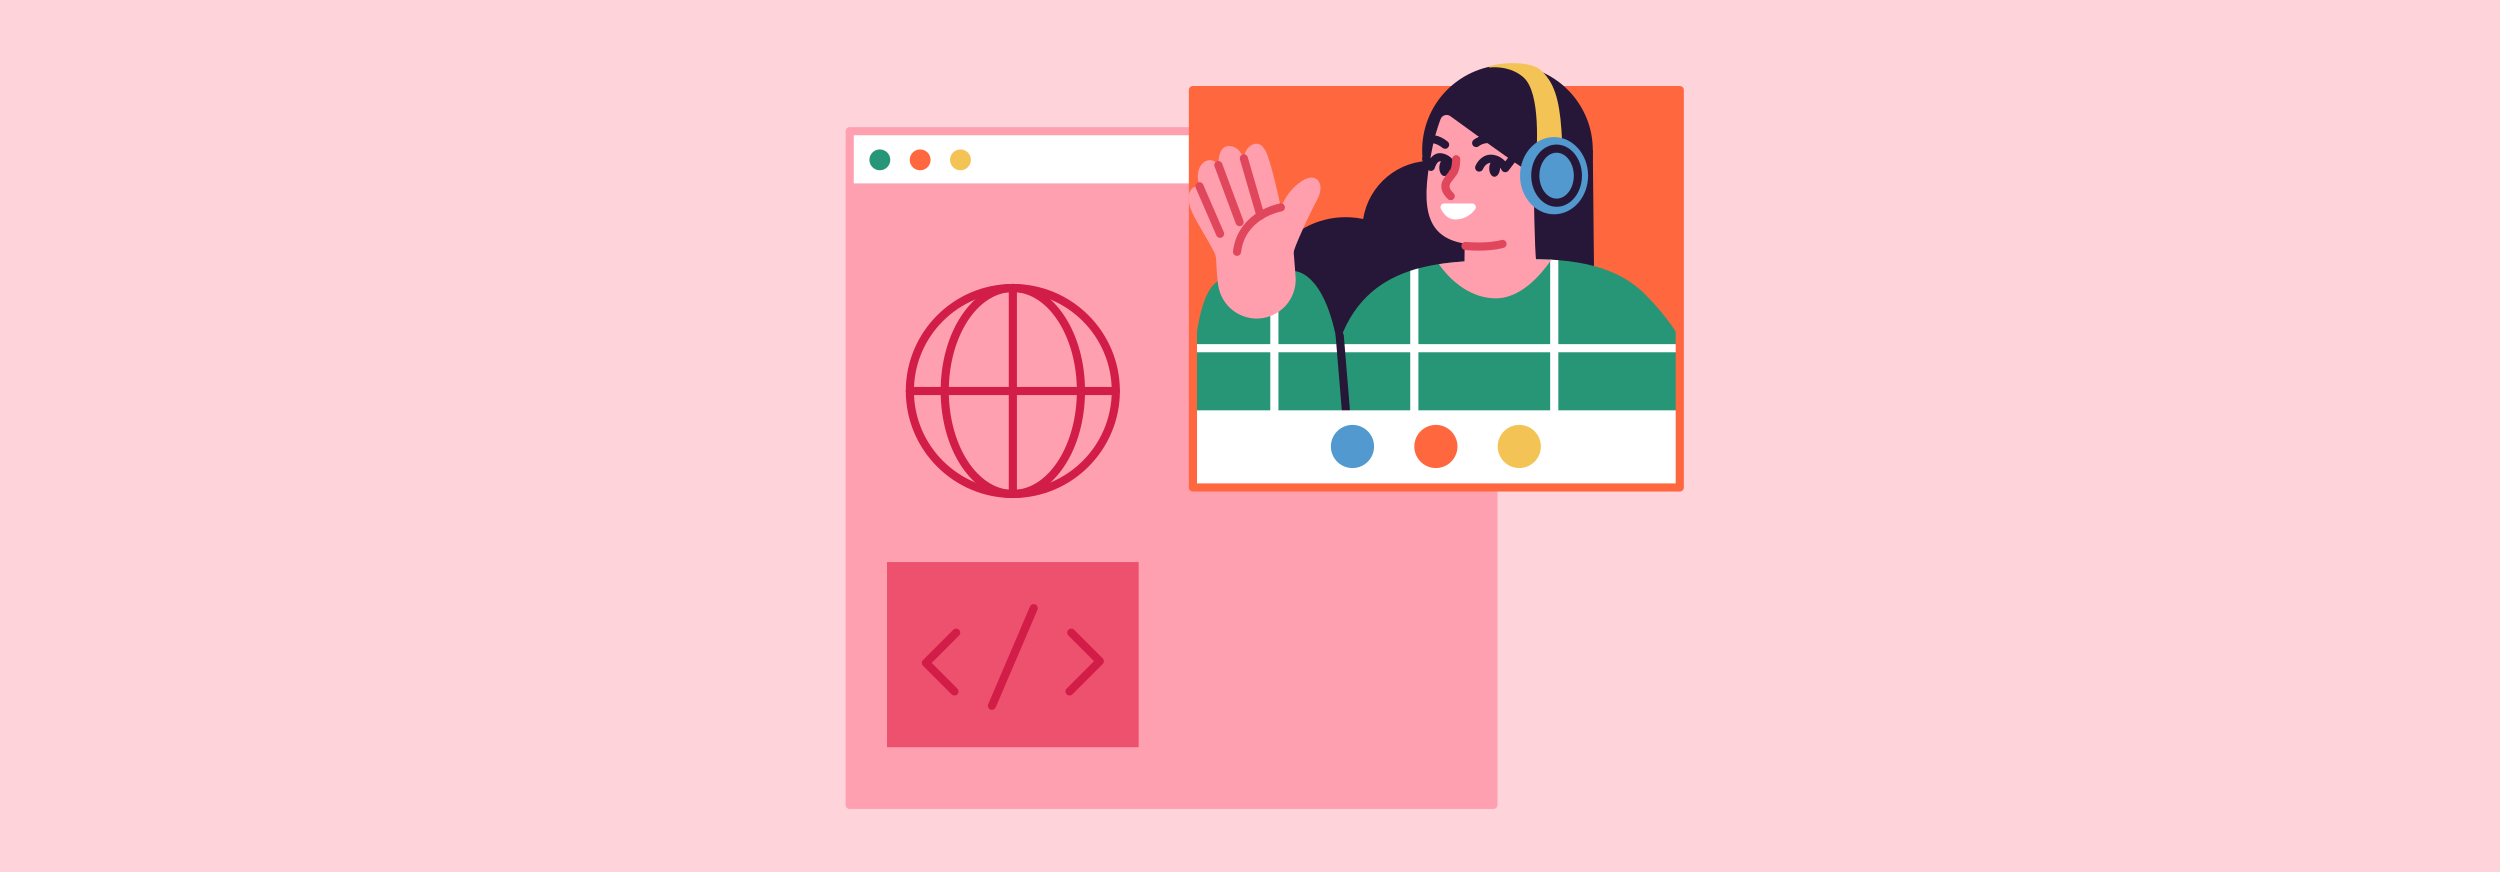 <?xml version="1.0" encoding="UTF-8"?><svg xmlns="http://www.w3.org/2000/svg" xmlns:xlink="http://www.w3.org/1999/xlink" viewBox="0 0 860 300"><defs><clipPath id="clippath"><path d="m565.709,101.055c-12.666-12.563-32.641-12.276-48.799-11.668-19.509.735-47.428-.226-56.703,29.795-4.496-26.471-14.996-25.907-14.996-25.907l-25.205,2.917c-8.606,3.101-9.521,28.11-9.876,39.046-.257,7.917.233,11.372.233,11.372l73.41.617,94.064-.617v-30.276c-3.495-6.048-8.432-11.613-12.128-15.279Z" fill="#269676"/></clipPath></defs><g isolation="isolate"><g id="Layer_1"><rect width="860" height="300" fill="#fff"/><rect width="860" height="300" fill="#fe6b84" opacity=".3"/><g><g><rect x="292.296" y="45.14" width="221.44" height="231.741" fill="#fea0b0"/><rect x="292.296" y="45.14" width="221.44" height="17.944" fill="#fff"/><g><path d="m306.254,54.99c0,1.982-1.607,3.588-3.588,3.588s-3.588-1.607-3.588-3.588,1.607-3.588,3.588-3.588,3.588,1.607,3.588,3.588Z" fill="#269676"/><path d="m320.122,54.99c0,1.982-1.607,3.588-3.588,3.588s-3.588-1.607-3.588-3.588,1.607-3.588,3.588-3.588,3.588,1.607,3.588,3.588Z" fill="#ff673e"/><path d="m333.989,54.99c0,1.982-1.607,3.588-3.588,3.588s-3.588-1.607-3.588-3.588,1.607-3.588,3.588-3.588,3.588,1.607,3.588,3.588Z" fill="#f4c356"/></g><path d="m513.736,278.282h-221.44c-.774,0-1.401-.627-1.401-1.401V45.14c0-.774.627-1.401,1.401-1.401h221.44c.774,0,1.401.627,1.401,1.401v231.741c0,.774-.627,1.401-1.401,1.401Zm-220.038-2.802h218.637V46.541h-218.637v228.939Z" fill="#fea0b0"/></g><g><rect x="305.125" y="193.35" width="86.581" height="63.687" fill="#ed516e"/><g><path d="m328.316,239.251c-.359,0-.717-.137-.991-.41l-9.808-9.808c-.547-.547-.547-1.434,0-1.982l10.402-10.402c.547-.547,1.434-.547,1.982,0,.547.547.547,1.434,0,1.982l-9.412,9.411,8.818,8.817c.547.547.547,1.434,0,1.982-.274.274-.632.41-.991.41Z" fill="#d11d48"/><path d="m367.921,239.251c-.359,0-.717-.137-.991-.41-.547-.547-.547-1.434,0-1.982l9.412-9.411-8.817-8.817c-.547-.547-.547-1.434,0-1.982.547-.547,1.434-.547,1.982,0l9.808,9.808c.547.547.547,1.434,0,1.982l-10.402,10.402c-.274.274-.632.41-.991.41Z" fill="#d11d48"/><path d="m341.231,244.183c-.184,0-.371-.036-.551-.113-.711-.304-1.041-1.128-.737-1.839l14.367-33.569c.305-.711,1.128-1.041,1.839-.737.711.304,1.041,1.128.737,1.839l-14.367,33.568c-.228.532-.745.85-1.289.85Z" fill="#d11d48"/></g></g><rect x="410.363" y="30.99" width="167.474" height="136.698" fill="#ff673e"/><g><polygon points="547.924 51.651 525.9 44.11 525.9 99.967 548.412 99.967 547.924 51.651" fill="#261638"/><path d="m493.286,55.352c-12.144-.505-22.524,8.24-24.348,19.972-1.545-.32-3.135-.521-4.763-.589-16.194-.674-29.868,11.907-30.541,28.101-.674,16.194,11.907,29.867,28.101,30.542,16.194.674,29.867-11.907,30.541-28.101.037-.89.032-1.773-.01-2.646,12.632.027,23.137-9.93,23.667-22.663.543-13.052-9.597-24.072-22.648-24.615Z" fill="#261638"/></g><g><g><path d="m565.709,101.055c-12.666-12.563-32.641-12.276-48.799-11.668-19.509.735-47.428-.226-56.703,29.795-4.496-26.471-14.996-25.907-14.996-25.907l-25.205,2.917c-8.606,3.101-9.521,28.11-9.876,39.046-.257,7.917.233,11.372.233,11.372l73.41.617,94.064-.617v-30.276c-3.495-6.048-8.432-11.613-12.128-15.279Z" fill="#269676"/><g clip-path="url(#clippath)"><g mix-blend-mode="soft-light"><path d="m390.241,236.158c-.774,0-1.401-.627-1.401-1.401V4.811c0-.774.627-1.401,1.401-1.401s1.401.627,1.401,1.401v229.946c0,.774-.627,1.401-1.401,1.401Z" fill="#fff"/><path d="m438.381,236.158c-.774,0-1.401-.627-1.401-1.401V4.811c0-.774.627-1.401,1.401-1.401s1.401.627,1.401,1.401v229.946c0,.774-.627,1.401-1.401,1.401Z" fill="#fff"/><path d="m486.522,236.158c-.774,0-1.401-.627-1.401-1.401V4.811c0-.774.627-1.401,1.401-1.401s1.401.627,1.401,1.401v229.946c0,.774-.627,1.401-1.401,1.401Z" fill="#fff"/><path d="m534.662,236.158c-.774,0-1.401-.627-1.401-1.401V4.811c0-.774.627-1.401,1.401-1.401s1.401.627,1.401,1.401v229.946c0,.774-.627,1.401-1.401,1.401Z" fill="#fff"/><path d="m582.802,236.158c-.774,0-1.401-.627-1.401-1.401V4.811c0-.774.627-1.401,1.401-1.401s1.401.627,1.401,1.401v229.946c0,.774-.627,1.401-1.401,1.401Z" fill="#fff"/><path d="m609.186,24.905h-245.328c-.774,0-1.401-.627-1.401-1.401s.627-1.401,1.401-1.401h245.328c.774,0,1.401.627,1.401,1.401s-.627,1.401-1.401,1.401Z" fill="#fff"/><path d="m609.186,73.045h-245.328c-.774,0-1.401-.627-1.401-1.401s.627-1.401,1.401-1.401h245.328c.774,0,1.401.627,1.401,1.401s-.627,1.401-1.401,1.401Z" fill="#fff"/><path d="m609.186,121.185h-245.328c-.774,0-1.401-.627-1.401-1.401s.627-1.401,1.401-1.401h245.328c.774,0,1.401.627,1.401,1.401s-.627,1.401-1.401,1.401Z" fill="#fff"/><path d="m609.186,169.325h-245.328c-.774,0-1.401-.627-1.401-1.401s.627-1.401,1.401-1.401h245.328c.774,0,1.401.627,1.401,1.401s-.627,1.401-1.401,1.401Z" fill="#fff"/><path d="m609.186,217.465h-245.328c-.774,0-1.401-.627-1.401-1.401s.627-1.401,1.401-1.401h245.328c.774,0,1.401.627,1.401,1.401s-.627,1.401-1.401,1.401Z" fill="#fff"/></g></g></g><path d="m462.954,142.217c-.722,0-1.334-.554-1.395-1.286l-2.093-25.347c-.064-.771.51-1.448,1.281-1.512.774-.065,1.448.51,1.512,1.281l2.094,25.347c.064.771-.51,1.448-1.281,1.512-.039.003-.078.005-.117.005Z" fill="#261638"/></g><g><path d="m528.473,66.088c3.1-.006,5.618-2.534,5.611-5.634-.006-3.094-2.528-5.611-5.622-5.611-1.514.003-2.925.591-3.985,1.655-1.06,1.064-1.642,2.478-1.639,3.979.007,3.094,2.529,5.611,5.623,5.611h.012Z" fill="#ff9fad"/><path d="m526.891,63.429c-.345,0-.691-.127-.962-.382-.563-.532-.588-1.418-.057-1.981l2.88-3.05c.531-.563,1.418-.588,1.981-.057.562.531.588,1.418.057,1.981l-2.88,3.05c-.276.292-.647.439-1.019.439Z" fill="#e0465c"/></g><rect x="410.398" y="141.156" width="167.439" height="26.648" fill="#fff"/><g><path d="m472.678,153.587c0,4.101-3.324,7.425-7.425,7.425s-7.425-3.324-7.425-7.425,3.324-7.425,7.425-7.425,7.425,3.324,7.425,7.425Z" fill="#5199ce"/><circle cx="493.946" cy="153.587" r="7.425" transform="translate(230.983 599.033) rotate(-76.718)" fill="#ff673e"/><circle cx="522.639" cy="153.587" r="7.425" transform="translate(253.083 626.958) rotate(-76.718)" fill="#f4c356"/></g><path d="m577.837,169.089h-167.474c-.774,0-1.401-.627-1.401-1.401V30.989c0-.774.627-1.401,1.401-1.401h167.474c.774,0,1.401.627,1.401,1.401v136.698c0,.774-.627,1.401-1.401,1.401Zm-166.073-2.802h164.672V32.391h-164.672v133.896Z" fill="#ff673e"/><g><circle cx="518.577" cy="51.651" r="29.346" transform="translate(60.081 299.384) rotate(-34.071)" fill="#261638"/><path d="m528.505,90.532c-.658-4.822-.874-25.805-.874-25.805,0,0-.648-4.959-1.363-5.397-5.975-3.666-17.473-12.277-27.346-19.371-1.24-.89-2.986-.289-3.417,1.175,0,0-1.69,4.469-2.57,8.731-3.881,18.782-4.047,31.607,10.915,33.915l-.077,6.752h24.732Z" fill="#ff9fad"/><path d="m508.57,86.219c-1.373,0-2.895-.058-4.561-.202-.771-.067-1.342-.746-1.275-1.517.067-.771.743-1.34,1.517-1.275,7.716.667,12.164-.644,12.208-.657.74-.224,1.522.193,1.748.931.226.739-.188,1.52-.926,1.748-.159.049-3.233.972-8.71.972Z" fill="#e0465c"/><path d="m506.41,69.992c1.052,0,1.652,1.21,1.006,2.04-1.24,1.594-3.466,3.531-6.928,3.466-2.533-.047-4.03-2.092-4.811-3.676-.416-.843.197-1.829,1.137-1.829l9.597-.001Z" fill="#fff"/><g><path d="m517.799,59.242c-.049,0-.099-.003-.148-.008-.485-.052-.909-.352-1.118-.793-.037-.076-1.049-2.083-3.289-2.408-2.085-.304-3.066,2.036-3.106,2.136-.291.713-1.105,1.062-1.82.775-.715-.287-1.066-1.093-.784-1.809.613-1.558,2.678-4.373,6.113-3.875,1.942.282,3.308,1.302,4.183,2.24l1.058-1.379c.471-.614,1.351-.73,1.964-.259.614.471.73,1.351.259,1.964l-2.2,2.868c-.267.348-.679.548-1.112.548Z" fill="#261638"/><path d="m512.301,57.742c-.068,1.65.711,3.022,1.739,3.064,1.028.042,1.917-1.261,1.984-2.912.068-1.65-.711-3.022-1.739-3.064-1.028-.042-1.917,1.261-1.984,2.912Z" fill="#261638"/></g><g><path d="m499.664,58.979c-.609,0-1.168-.4-1.345-1.012-.032-.104-.655-2.065-2.749-2.457-1.301-.242-1.983,2.22-1.99,2.244-.143.548-.603.959-1.164,1.037-.563.078-1.115-.187-1.402-.677l-1.604-2.736c-.391-.668-.167-1.526.5-1.917.668-.391,1.526-.167,1.917.5l.29.494c.874-1.148,2.182-2.035,3.969-1.7,3.841.72,4.886,4.292,4.928,4.443.209.745-.225,1.518-.97,1.728-.127.036-.254.052-.379.052Z" fill="#261638"/><path d="m495.125,57.501c-.068,1.65.711,3.022,1.739,3.064,1.028.042,1.916-1.261,1.984-2.912.068-1.65-.711-3.022-1.739-3.064-1.028-.042-1.917,1.261-1.984,2.912Z" fill="#261638"/></g><path d="m497.108,51.19c-.315,0-.632-.106-.893-.322-1.032-.855-2.1-1.38-3.172-1.56-.763-.128-1.278-.85-1.151-1.613.128-.763.849-1.278,1.613-1.151,1.566.262,3.079.991,4.498,2.166.596.494.679,1.377.185,1.973-.277.334-.677.507-1.08.507Z" fill="#261638"/><path d="m516.828,51.19c-.315,0-.632-.106-.893-.322-3.921-3.248-7.106-.691-7.24-.581-.597.493-1.48.409-1.972-.188-.493-.597-.409-1.48.188-1.973,1.751-1.446,6.263-3.185,10.812.583.596.494.679,1.377.185,1.973-.277.335-.677.507-1.08.507Z" fill="#261638"/><path d="m537.669,58.733l-9.411-.276c.45-6.972,1.934-26.561-4.244-31.898-3.912-3.379-8.721-3.604-11.625-3.344-.282.025-.357-.383-.085-.46,6.269-1.759,14.709-1.224,17.468,1.161,4.865,4.205,6.602,10.228,7.349,20.603.54,7.499.566,13.943.548,14.213Z" fill="#f4c356"/><g><path d="m546.304,60.373c.038,7.338-5.173,13.314-11.639,13.347-6.465.033-11.737-5.889-11.775-13.227-.038-7.338,5.173-13.314,11.639-13.347,6.465-.033,11.737,5.889,11.775,13.227Z" fill="#5199ce"/><path d="m535.484,71.132c-4.795,0-8.715-4.772-8.745-10.658-.014-2.798.841-5.446,2.408-7.457,1.644-2.11,3.869-3.278,6.264-3.291,4.833-0,8.752,4.771,8.782,10.658.03,5.902-3.86,10.723-8.672,10.747-.013,0-.025,0-.037,0Zm-.035-18.603c-1.542.008-2.986.793-4.092,2.211-1.182,1.517-1.827,3.548-1.816,5.72.022,4.346,2.686,7.87,5.943,7.87,3.29-.017,5.93-3.575,5.908-7.931-.022-4.346-2.686-7.87-5.943-7.87Z" fill="#261638"/></g></g><path d="m499.042,68.863c-.35,0-.702-.131-.974-.394-4.056-3.92-1.713-6.832-.163-8.758.379-.471.738-.916,1.002-1.349.433-.706.623-2.516.62-3.575-.003-.774.623-1.403,1.397-1.406.776,0,1.403.624,1.406,1.397.002.559-.039,3.429-1.033,5.049-.358.585-.79,1.121-1.208,1.641-1.524,1.894-2.289,2.845-.073,4.987.556.538.572,1.425.034,1.981-.275.284-.641.427-1.008.427Z" fill="#e0465c"/><path d="m533.68,89.336c-5.739-.314-11.46-.149-16.77.051-6.695.252-14.38.305-21.962,1.478,2.901,4.075,9.496,11.497,19.213,11.77,8.575.24,15.578-7.603,19.518-13.299Z" fill="#ff9fad"/><g><path d="m451.972,61.176c-1.667-.469-3.86.816-5.141,1.804-2.93,2.259-4.75,4.979-6.216,8.368-.604-3.059-3.534-16.203-5.227-19.37-.563-1.054-1.333-2.177-2.57-2.473-1.222-.293-2.485.347-3.317,1.21-1.03,1.069-1.477,2.38-1.614,3.763-1.005-2.219-2.531-4.163-4.865-4.248-3.236-.118-3.912,3.455-3.906,6.563-.458-.67-1.044-1.224-1.822-1.517-2.006-.756-3.889.72-4.679,2.499-.888,2.001-.617,4.241.007,6.306-1.193-.231-2.472.326-3.189,1.614-1.292,2.321-.161,5.477.815,7.695,1.173,2.668,5.484,9.446,7.401,13.29.424.851.66,1.782.703,2.731.111,2.417.397,7.539.923,9.807,1.703,7.341,9.124,11.834,16.416,9.932,6.415-1.673,10.588-7.735,9.972-14.303-.033-.355-.469-5.913-.609-7.69-.029-.374.017-.749.134-1.105,1.315-4.006,6.006-13.851,7.198-15.992.931-1.674,1.916-3.569,1.865-5.54-.038-1.481-.774-2.919-2.278-3.342Z" fill="#ff9fad"/><g><path d="m425.544,88.015c-.056,0-.112-.003-.169-.01-.768-.092-1.316-.789-1.224-1.558.685-5.717,3.719-10.385,8.772-13.5,3.761-2.318,7.301-2.954,7.45-2.98.762-.133,1.488.377,1.621,1.14.133.761-.376,1.486-1.137,1.621-.512.091-12.523,2.363-13.925,14.053-.085.712-.69,1.234-1.389,1.234Z" fill="#e0465c"/><path d="m433.608,75.573c-.607,0-1.167-.398-1.345-1.011l-5.722-19.694c-.216-.743.211-1.52.954-1.736.743-.216,1.521.211,1.736.954l5.722,19.694c.216.743-.211,1.52-.955,1.736-.131.038-.262.056-.392.056Z" fill="#e0465c"/><path d="m426.423,77.827c-.569,0-1.103-.349-1.313-.913l-7.306-19.633c-.27-.725.099-1.532.824-1.802.725-.27,1.532.099,1.802.824l7.306,19.633c.27.725-.099,1.532-.824,1.802-.161.06-.326.088-.489.088Z" fill="#e0465c"/><path d="m419.711,81.825c-.541,0-1.057-.316-1.286-.844l-7.09-16.343c-.308-.71.018-1.535.728-1.843.71-.308,1.535.018,1.843.728l7.089,16.343c.308.71-.018,1.535-.728,1.843-.181.079-.371.116-.557.116Z" fill="#e0465c"/></g></g><g><path d="m348.415,171.328c-20.307,0-36.828-16.521-36.828-36.828s16.521-36.828,36.828-36.828,36.828,16.521,36.828,36.828-16.521,36.828-36.828,36.828Zm0-70.854c-18.762,0-34.026,15.264-34.026,34.026s15.264,34.026,34.026,34.026,34.026-15.264,34.026-34.026-15.264-34.026-34.026-34.026Z" fill="#d11d48"/><path d="m348.415,171.328c-6.744,0-13.042-3.908-17.735-11.005-4.575-6.918-7.095-16.089-7.095-25.824s2.519-18.905,7.095-25.823c4.693-7.096,10.991-11.005,17.735-11.005s13.042,3.908,17.735,11.005c4.575,6.918,7.095,16.089,7.095,25.823s-2.519,18.906-7.095,25.824c-4.693,7.096-10.992,11.005-17.735,11.005Zm0-70.854c-12.146,0-22.027,15.264-22.027,34.026s9.882,34.026,22.027,34.026,22.028-15.264,22.028-34.026-9.882-34.026-22.028-34.026Z" fill="#d11d48"/><path d="m383.842,135.901h-70.854c-.774,0-1.401-.627-1.401-1.401s.627-1.401,1.401-1.401h70.854c.774,0,1.401.627,1.401,1.401s-.627,1.401-1.401,1.401Z" fill="#d11d48"/><path d="m348.415,171.328c-.774,0-1.401-.627-1.401-1.401v-70.854c0-.774.627-1.401,1.401-1.401s1.401.627,1.401,1.401v70.854c0,.774-.627,1.401-1.401,1.401Z" fill="#d11d48"/></g></g></g></g></svg>